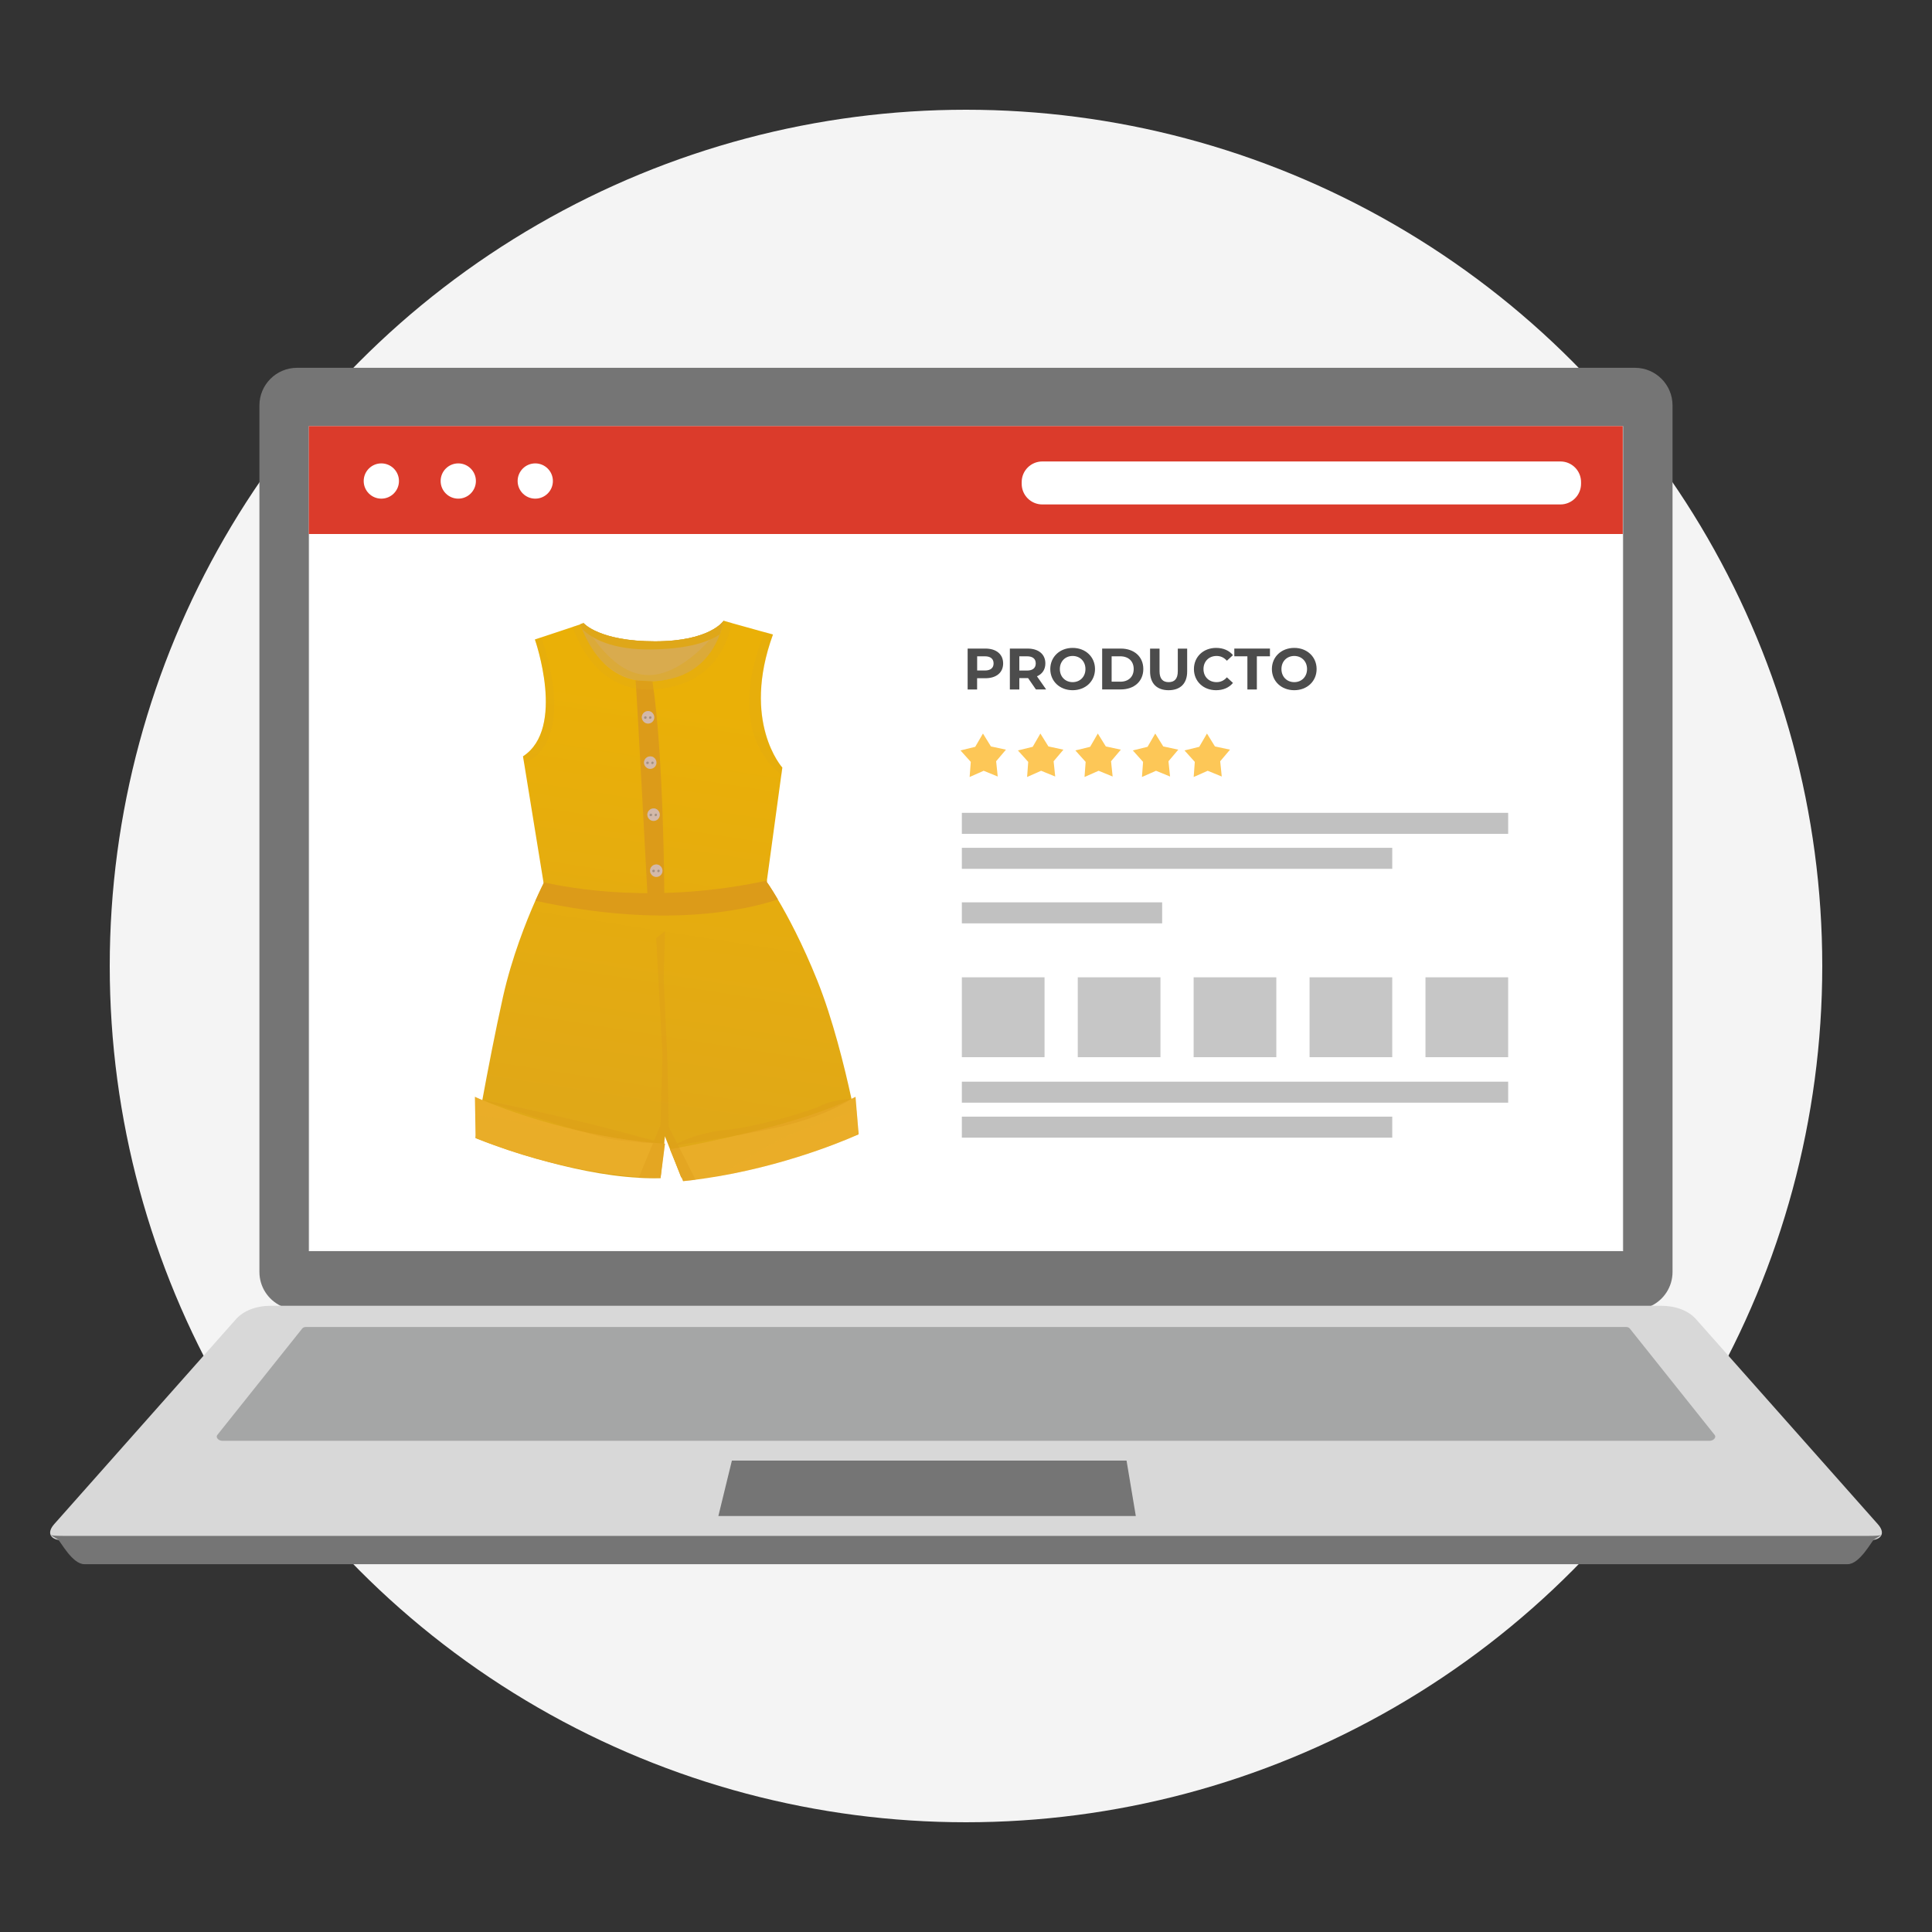 <?xml version="1.0" encoding="utf-8"?>
<!-- Generator: Adobe Illustrator 24.1.0, SVG Export Plug-In . SVG Version: 6.00 Build 0)  -->
<svg version="1.1" id="Capa_1" xmlns="http://www.w3.org/2000/svg" xmlns:xlink="http://www.w3.org/1999/xlink" x="0px" y="0px"
	 viewBox="0 0 400 400" style="enable-background:new 0 0 400 400;" xml:space="preserve">
<rect x="0" y="0" width="400" height="400" fill="#333333" stroke="none"/>
<style type="text/css">
	.st0{fill:#F4F4F4;}
	.st1{fill:#757575;}
	.st2{fill:#FFFFFF;}
	.st3{fill:#F5F5F5;}
	.st4{fill:#D8D8D8;}
	.st5{fill:#A5A6A6;}
	.st6{fill:#DB3B2B;}
	.st7{fill:url(#SVGID_1_);}
	.st8{fill:#D6AD65;}
	.st9{fill:#DC9B19;}
	.st10{opacity:0.3;fill:#DFA719;}
	.st11{fill:#DFA719;}
	.st12{opacity:0.2;fill:#DFA719;}
	.st13{opacity:0.4;fill:#DFA719;}
	.st14{fill:#E9AD28;}
	.st15{opacity:0.4;fill:#DC9B19;}
	.st16{opacity:0.3;fill:#E9AD28;}
	.st17{fill:#D3B9AA;}
	.st18{opacity:0.5;fill:#D3B9AA;}
	.st19{opacity:0.4;fill:#5E5749;}
	.st20{fill:#C1C1C1;}
	.st21{fill:#C6C6C6;}
	.st22{fill:#FDC757;}
	.st23{fill:#4C4C4C;}
</style>
<g>
	<g>
		<circle class="st0" cx="200" cy="200" r="177.28"/>
	</g>
	<g>
		<path class="st1" d="M346.28,83.94v179.4c0,3.09-1.8,5.76-4.4,7.02c-1.03,0.5-2.17,0.77-3.38,0.77h-277
			c-1.21,0-2.36-0.28-3.38-0.77c-2.61-1.26-4.41-3.93-4.41-7.02V83.94c0-4.3,3.49-7.79,7.79-7.79h277
			C342.8,76.15,346.28,79.64,346.28,83.94z"/>
		<g>
			<g>
				<rect x="64.05" y="88.33" class="st2" width="271.89" height="170.6"/>
				<g>
					<g>
						<path class="st3" d="M63.94,88.22v170.82h272.11V88.22H63.94z M335.83,258.82H64.17V88.44h271.67V258.82z"/>
					</g>
				</g>
			</g>
		</g>
		<path class="st4" d="M389.53,317.81c-0.29,0.67-1.17,1.09-2.57,1.09H13.05c-1.4,0-2.28-0.42-2.57-1.09
			c-0.25-0.59-0.03-1.38,0.73-2.24l37.66-42.46c1.55-1.74,4.18-2.76,7.17-2.76h287.92c2.99,0,5.62,1.01,7.17,2.76l37.66,42.46
			C389.56,316.43,389.78,317.22,389.53,317.81z"/>
		<path class="st5" d="M353.95,298.3H46.05c-0.83,0-1.45-0.71-1.06-1.2l17.58-22.04c0.16-0.2,0.44-0.32,0.77-0.32h273.32
			c0.33,0,0.61,0.12,0.77,0.32l17.58,22.04C355.4,297.59,354.78,298.3,353.95,298.3z"/>
		<polygon class="st1" points="235.16,313.88 148.73,313.88 151.53,302.4 233.24,302.4 		"/>
		<path class="st1" d="M389.54,317.81l-1.54,0.93c-0.49,0.3-2.94,5.11-5.48,5.11H17.47c-2.53,0-4.98-4.81-5.47-5.11l-1.54-0.93h0.01
			c0.29,0.11,1.17,0.18,2.57,0.18h373.91c1.4,0,2.28-0.07,2.57-0.18H389.54z"/>
		<rect x="63.94" y="88.22" class="st6" width="272.04" height="22.34"/>
		<path class="st2" d="M323.06,104.44H215.8c-2.36,0-4.27-1.91-4.27-4.27v-0.36c0-2.36,1.91-4.27,4.27-4.27h107.27
			c2.36,0,4.27,1.91,4.27,4.27v0.36C327.33,102.53,325.42,104.44,323.06,104.44z"/>
		<g>
			<circle class="st2" cx="78.95" cy="99.59" r="3.65"/>
			<circle class="st2" cx="94.88" cy="99.59" r="3.65"/>
			<path class="st2" d="M114.47,99.59c0,2.01-1.63,3.65-3.65,3.65c-2.01,0-3.65-1.63-3.65-3.65c0-2.01,1.63-3.65,3.65-3.65
				C112.83,95.94,114.47,97.57,114.47,99.59z"/>
		</g>
		<g>
			<linearGradient id="SVGID_1_" gradientUnits="userSpaceOnUse" x1="135.151" y1="241.774" x2="150.157" y2="146.049">
				<stop  offset="5.082110e-03" style="stop-color:#DFA719"/>
				<stop  offset="1" style="stop-color:#EAB007"/>
			</linearGradient>
			<path class="st7" d="M177.77,234.84c0,0,0,0-0.01,0c-0.26,0.09-0.53,0.18-0.79,0.28c-18.35,6.35-28.82,8.04-33.31,8.49
				c-1.5,0.15-2.32,0.16-2.56,0.16c-0.04,0-0.07,0-0.07,0l-1.51-3.84l-0.79-1.99l-1.07-2.71l-0.16,1.54l-0.75,7.12
				c0,0-0.02,0-0.05,0c-1.46,0.06-2.96,0.04-4.49-0.05c-7.14-0.38-14.75-2.11-20.93-3.88c-0.08-0.02-0.17-0.05-0.26-0.07
				c-5.97-1.73-10.57-3.49-12.06-4.07c-0.17-0.07-0.34-0.13-0.51-0.21c0,0,0.55-3.19,1.41-7.85c1.09-5.94,2.69-14.27,4.28-21.38
				c1.84-8.22,4.83-15.67,6.7-19.9c1.02-2.3,1.71-3.64,1.71-3.64l-0.03-0.19l-4-24.6l-0.24-1.46c8.93-5.82,2.46-24.19,2.46-24.19
				l1.27-0.42l6.56-2.18l1.54-0.51l0.72-0.24c0,0,3.23,3.75,14.75,3.75c11.51,0,14.23-4.27,14.23-4.27l0.02,0l1.67,0.47l6.07,1.69
				l0.77,0.21l1.69,0.47c-6.6,18.11,1.94,27.55,1.94,27.55l-0.21,1.54l-2.98,21.84l-0.04,0.29c0,0,0.88,1.24,2.29,3.62
				c2.01,3.38,5.08,9.07,8.19,16.82c3.19,7.94,5.63,17.84,7.07,24.47C177.26,231.88,177.77,234.84,177.77,234.84z"/>
			<path class="st8" d="M149.85,128.52c-0.22,0.96-0.5,1.92-0.84,2.84c-1.9,5.05-5.92,9.32-13.92,9.7
				c-8.91,0.42-12.81-6.55-14.59-10.86c-0.14-0.32-0.25-0.64-0.37-0.93l0.72-0.24c0,0,3.23,3.75,14.75,3.75
				c11.51,0,14.23-4.27,14.23-4.27L149.85,128.52z"/>
			<path class="st9" d="M131.59,140.87c0.13,0.39,2.46,44.3,2.46,44.3h3.49c0,0-0.13-29.1-2.46-44.11L131.59,140.87z"/>
			<path class="st10" d="M151.52,128.98c-1.31,6.54-5.83,13.31-16.57,13.76c-10.64,0.45-15.17-9.19-16.36-12.96l1.54-0.51l0.72-0.24
				c0,0,3.23,3.75,14.75,3.75c11.51,0,14.23-4.27,14.23-4.27l0.02,0L151.52,128.98z"/>
			<path class="st11" d="M149.85,128.52c-0.22,0.96-0.5,1.92-0.84,2.84c-2.98,1.93-7.62,3-14.05,3.1
				c-8.26,0.14-12.51-2.3-14.46-4.26c-0.14-0.32-0.25-0.64-0.37-0.93l0.72-0.24c0,0,3.23,3.75,14.75,3.75
				c11.51,0,14.23-4.27,14.23-4.27L149.85,128.52z"/>
			<path class="st12" d="M108.55,158.04l-0.24-1.46c8.93-5.82,2.46-24.19,2.46-24.19l1.27-0.42
				C113.93,137.19,118.52,153.55,108.55,158.04z"/>
			<path class="st12" d="M161.99,158.91l-0.21,1.54c-11.31-9.09-5.21-25.55-3.41-29.57l1.69,0.47
				C153.45,149.47,161.99,158.91,161.99,158.91z"/>
			<path class="st13" d="M120.73,128.9c1.94,2.98,6.47,10.74,13.45,10.87c6.99,0.13,14.14-8.27,15.67-11.25
				c0,0-1.41,12.04-14.77,12.54c-11.29,0.42-14.77-11.28-14.95-11.79L120.73,128.9z"/>
			<path class="st9" d="M161.05,186.21c-5.97,2.01-23.15,6.24-50.18,0.28c1.02-2.3,1.71-3.64,1.71-3.64l-0.03-0.19
				c5.56,1.28,23.58,4.56,46.25-0.35l-0.04,0.29C158.76,182.58,159.64,183.82,161.05,186.21z"/>
			<path class="st14" d="M137.67,236.78l-0.91,7.12c0,0-0.02,0-0.05,0c-0.28,0-1.86-0.01-4.42-0.21c-4.5-0.34-12.05-1.26-21-3.72
				c-0.08-0.02-0.17-0.05-0.26-0.07c-3.81-1.05-7.87-2.39-12.06-4.07c-0.17-0.07-0.34-0.13-0.51-0.21l-0.07-4.64l-0.06-3.9
				c0.06,0.04,0.59,0.29,1.54,0.69c4.37,1.84,17.51,6.82,32.77,8.56c0.85,0.1,1.71,0.19,2.58,0.26c0.76,0.07,1.52,0.13,2.28,0.18
				C137.56,236.78,137.62,236.78,137.67,236.78z"/>
			<path class="st14" d="M177.77,234.84c0,0,0,0-0.01,0c-0.43,0.2-12.7,5.86-28.9,8.67c-1.59,0.28-3.21,0.52-4.87,0.74
				c-0.84,0.11-1.7,0.21-2.56,0.29l-0.32-0.78l-1.58-3.84l-0.82-1.98c0,0,0.01,0,0.03,0c0.15-0.03,0.82-0.14,1.89-0.35
				c6.09-1.14,25.19-5,35.68-10.1c0.28-0.13,0.55-0.27,0.82-0.41l0.23,2.82L177.77,234.84z"/>
			<path class="st15" d="M176.31,227.49c0,0-3.71,0.11-6.3,1.4c-2.59,1.29-13.32,4.4-19.66,5.05c-5.23,0.53-8.61,2.03-10.14,2.84
				l-1.76-3.48l-0.26-13.45l-0.78-17.21l0.26-9.83l-1.81,1.42l1.29,24.06l-0.39,14.62l-1.36,3.27c-2.71-0.76-7.75-2.14-13.39-3.53
				c-8.41-2.07-20.18-4.66-22.14-4.87c0,0,22.01,7.2,26.15,7.98c2.67,0.5,6.67,0.78,9.18,0.92l-2.9,7.02l-0.07,0.16
				c1.52,0.08,3.03,0.1,4.49,0.05c0.03,0,0.05,0,0.05,0l0.91-7.12c-0.05,0-0.11,0-0.16-0.01l0.16-1.54l1.07,2.71
				c-0.02,0-0.03,0-0.03,0l0.82,1.98l1.51,3.84c0,0,0.03,0,0.07,0l0.32,0.78c0.86-0.09,1.72-0.19,2.56-0.29l-0.32-0.64l-3.04-6.02
				l-0.28-0.55c2.69-0.39,11.28-1.68,19.96-3.5C170.79,231.35,176.31,227.49,176.31,227.49z"/>
			<path class="st16" d="M132.66,236.33c-0.98,0.31-3.21,0.47-8.18-0.71c-7.72-1.84-21.36-4.37-26.07-4.64l-0.06-3.9
				c0.06,0.04,0.59,0.29,1.54,0.69C104.26,229.61,117.39,234.59,132.66,236.33z"/>
			<path class="st16" d="M177.77,234.84c0,0,0,0-0.01,0c-0.43,0.2-12.7,5.86-28.9,8.67c1.34-0.89,9.1-5.99,14.04-8.28
				c4.87-2.26,9.96-3.53,14.46-5.33L177.77,234.84z"/>
			<g>
				<g>
					<path class="st17" d="M135.47,148.52c0,0.72-0.58,1.29-1.29,1.29c-0.5,0-0.93-0.28-1.14-0.69c-0.09-0.18-0.15-0.39-0.15-0.61
						c0-0.71,0.58-1.29,1.29-1.29c0.29,0,0.55,0.09,0.77,0.25C135.26,147.71,135.47,148.09,135.47,148.52z"/>
					<path class="st18" d="M134.94,147.48c-1.04,0.13-1.69,1.07-1.91,1.64c-0.09-0.18-0.15-0.39-0.15-0.61
						c0-0.71,0.58-1.29,1.29-1.29C134.46,147.23,134.73,147.32,134.94,147.48z"/>
				</g>
				<path class="st19" d="M133.64,148.3h-0.03c-0.33,0-0.36,0.52-0.03,0.52h0.03C133.95,148.82,133.98,148.3,133.64,148.3z"/>
				<path class="st19" d="M134.64,148.3c-0.33,0-0.36,0.52-0.03,0.52C134.95,148.82,134.98,148.3,134.64,148.3z"/>
			</g>
			<g>
				<g>
					<path class="st17" d="M135.92,157.9c0,0.71-0.58,1.29-1.29,1.29c-0.5,0-0.93-0.28-1.14-0.69c-0.09-0.18-0.15-0.39-0.15-0.61
						c0-0.71,0.58-1.29,1.29-1.29c0.28,0,0.55,0.09,0.77,0.25C135.72,157.09,135.92,157.47,135.92,157.9z"/>
					<path class="st18" d="M135.4,156.86c-1.04,0.13-1.69,1.07-1.91,1.65c-0.09-0.18-0.15-0.39-0.15-0.61
						c0-0.71,0.58-1.29,1.29-1.29C134.92,156.61,135.18,156.7,135.4,156.86z"/>
				</g>
				<path class="st19" d="M134.09,157.68h-0.03c-0.33,0-0.36,0.52-0.03,0.52h0.03C134.4,158.2,134.43,157.68,134.09,157.68z"/>
				<path class="st19" d="M135.1,157.68c-0.33,0-0.36,0.52-0.03,0.52C135.4,158.2,135.43,157.68,135.1,157.68z"/>
			</g>
			<g>
				<g>
					<path class="st17" d="M136.61,168.68c0,0.71-0.58,1.29-1.29,1.29c-0.5,0-0.93-0.28-1.14-0.69c-0.09-0.18-0.15-0.39-0.15-0.61
						c0-0.72,0.58-1.29,1.29-1.29c0.29,0,0.55,0.09,0.77,0.25C136.41,167.87,136.61,168.25,136.61,168.68z"/>
					<path class="st18" d="M136.09,167.64c-1.04,0.13-1.69,1.07-1.91,1.65c-0.09-0.18-0.15-0.39-0.15-0.61
						c0-0.72,0.58-1.29,1.29-1.29C135.61,167.39,135.87,167.48,136.09,167.64z"/>
				</g>
				<path class="st19" d="M134.78,168.46h-0.03c-0.33,0-0.36,0.52-0.03,0.52h0.03C135.09,168.98,135.12,168.46,134.78,168.46z"/>
				<path class="st19" d="M135.79,168.46c-0.33,0-0.36,0.52-0.03,0.52C136.09,168.98,136.12,168.46,135.79,168.46z"/>
			</g>
			<g>
				<g>
					<path class="st17" d="M137.17,180.28c0,0.71-0.58,1.29-1.29,1.29c-0.5,0-0.93-0.28-1.14-0.69c-0.09-0.18-0.15-0.39-0.15-0.61
						c0-0.71,0.58-1.29,1.29-1.29c0.28,0,0.55,0.09,0.77,0.25C136.97,179.47,137.17,179.85,137.17,180.28z"/>
					<path class="st18" d="M136.65,179.24c-1.04,0.13-1.69,1.07-1.91,1.64c-0.09-0.18-0.15-0.39-0.15-0.61
						c0-0.71,0.58-1.29,1.29-1.29C136.17,178.98,136.44,179.08,136.65,179.24z"/>
				</g>
				<path class="st19" d="M135.34,180.06h-0.03c-0.33,0-0.36,0.52-0.03,0.52h0.03C135.65,180.58,135.68,180.06,135.34,180.06z"/>
				<path class="st19" d="M136.35,180.06c-0.33,0-0.36,0.52-0.03,0.52C136.65,180.58,136.68,180.06,136.35,180.06z"/>
			</g>
		</g>
		<g>
			<path class="st2" d="M199.14,226.12h113.11H199.14z"/>
			<rect x="199.14" y="223.95" class="st20" width="113.11" height="4.35"/>
		</g>
		<g>
			<path class="st2" d="M199.14,233.36h89.11H199.14z"/>
			<rect x="199.14" y="231.19" class="st20" width="89.11" height="4.35"/>
		</g>
		<g>
			<path class="st2" d="M199.14,170.46h113.11H199.14z"/>
			<rect x="199.14" y="168.29" class="st20" width="113.11" height="4.35"/>
		</g>
		<g>
			<path class="st2" d="M199.14,177.7h89.11H199.14z"/>
			<rect x="199.14" y="175.53" class="st20" width="89.11" height="4.35"/>
		</g>
		<g>
			<path class="st2" d="M199.14,188.99h41.47H199.14z"/>
			<rect x="199.14" y="186.82" class="st20" width="41.47" height="4.35"/>
		</g>
		<rect x="199.14" y="202.34" class="st21" width="17.12" height="16.54"/>
		<rect x="223.14" y="202.34" class="st21" width="17.12" height="16.54"/>
		<rect x="247.13" y="202.34" class="st21" width="17.12" height="16.54"/>
		<rect x="271.13" y="202.34" class="st21" width="17.12" height="16.54"/>
		<rect x="295.13" y="202.34" class="st21" width="17.12" height="16.54"/>
		<g>
			<polygon class="st22" points="203.51,151.87 205.16,154.54 208.27,155.21 206.24,157.61 206.57,160.77 203.66,159.58 
				200.75,160.87 200.99,157.74 198.86,155.37 201.91,154.62 			"/>
			<polygon class="st22" points="215.4,151.87 217.06,154.54 220.17,155.21 218.14,157.61 218.47,160.77 215.55,159.58 
				212.65,160.87 212.88,157.74 210.75,155.37 213.81,154.62 			"/>
			<polygon class="st22" points="227.29,151.87 228.95,154.54 232.06,155.21 230.03,157.61 230.36,160.77 227.45,159.58 
				224.54,160.87 224.77,157.74 222.64,155.37 225.7,154.62 			"/>
			<polygon class="st22" points="239.18,151.87 240.84,154.54 243.95,155.21 241.92,157.61 242.25,160.77 239.34,159.58 
				236.43,160.87 236.66,157.74 234.54,155.37 237.59,154.62 			"/>
			<polygon class="st22" points="249.89,151.87 251.54,154.54 254.66,155.21 252.63,157.61 252.95,160.77 250.04,159.58 
				247.14,160.87 247.37,157.74 245.24,155.37 248.29,154.62 			"/>
		</g>
		<g>
			<path class="st23" d="M207.69,137.36c0,1.89-1.41,3.06-3.68,3.06h-1.71v2.33h-1.96v-8.47h3.67
				C206.28,134.28,207.69,135.46,207.69,137.36z M205.71,137.36c0-0.93-0.6-1.48-1.8-1.48h-1.6v2.94h1.6
				C205.1,138.82,205.71,138.28,205.71,137.36z"/>
			<path class="st23" d="M214.48,142.75l-1.63-2.36h-0.1h-1.71v2.36h-1.96v-8.47h3.67c2.26,0,3.68,1.17,3.68,3.07
				c0,1.27-0.64,2.2-1.74,2.67l1.9,2.72H214.48z M212.64,135.88h-1.6v2.95h1.6c1.2,0,1.8-0.56,1.8-1.48
				C214.44,136.43,213.84,135.88,212.64,135.88z"/>
			<path class="st23" d="M217.45,138.52c0-2.52,1.96-4.38,4.63-4.38c2.66,0,4.63,1.85,4.63,4.38c0,2.53-1.97,4.38-4.63,4.38
				C219.41,142.9,217.45,141.04,217.45,138.52z M224.73,138.52c0-1.61-1.14-2.71-2.65-2.71c-1.51,0-2.65,1.1-2.65,2.71
				s1.14,2.71,2.65,2.71C223.59,141.23,224.73,140.13,224.73,138.52z"/>
			<path class="st23" d="M228.19,134.28h3.85c2.77,0,4.67,1.67,4.67,4.23c0,2.56-1.9,4.23-4.67,4.23h-3.85V134.28z M231.94,141.14
				c1.68,0,2.78-1,2.78-2.63c0-1.62-1.1-2.63-2.78-2.63h-1.79v5.25H231.94z"/>
			<path class="st23" d="M238.11,139.03v-4.74h1.96v4.67c0,1.61,0.7,2.27,1.89,2.27c1.2,0,1.89-0.67,1.89-2.27v-4.67h1.94v4.74
				c0,2.49-1.43,3.87-3.84,3.87C239.54,142.9,238.11,141.52,238.11,139.03z"/>
			<path class="st23" d="M247.19,138.52c0-2.55,1.96-4.38,4.6-4.38c1.46,0,2.69,0.53,3.48,1.5l-1.26,1.16
				c-0.57-0.65-1.28-0.99-2.13-0.99c-1.58,0-2.71,1.11-2.71,2.71c0,1.6,1.12,2.71,2.71,2.71c0.85,0,1.56-0.34,2.13-1l1.26,1.16
				c-0.8,0.98-2.02,1.51-3.5,1.51C249.15,142.9,247.19,141.07,247.19,138.52z"/>
			<path class="st23" d="M258.26,135.88h-2.71v-1.6h7.38v1.6h-2.71v6.87h-1.96V135.88z"/>
			<path class="st23" d="M263.33,138.52c0-2.52,1.96-4.38,4.63-4.38c2.66,0,4.63,1.85,4.63,4.38c0,2.53-1.97,4.38-4.63,4.38
				C265.29,142.9,263.33,141.04,263.33,138.52z M270.61,138.52c0-1.61-1.14-2.71-2.65-2.71c-1.51,0-2.65,1.1-2.65,2.71
				s1.14,2.71,2.65,2.71C269.47,141.23,270.61,140.13,270.61,138.52z"/>
		</g>
	</g>
</g>
</svg>
